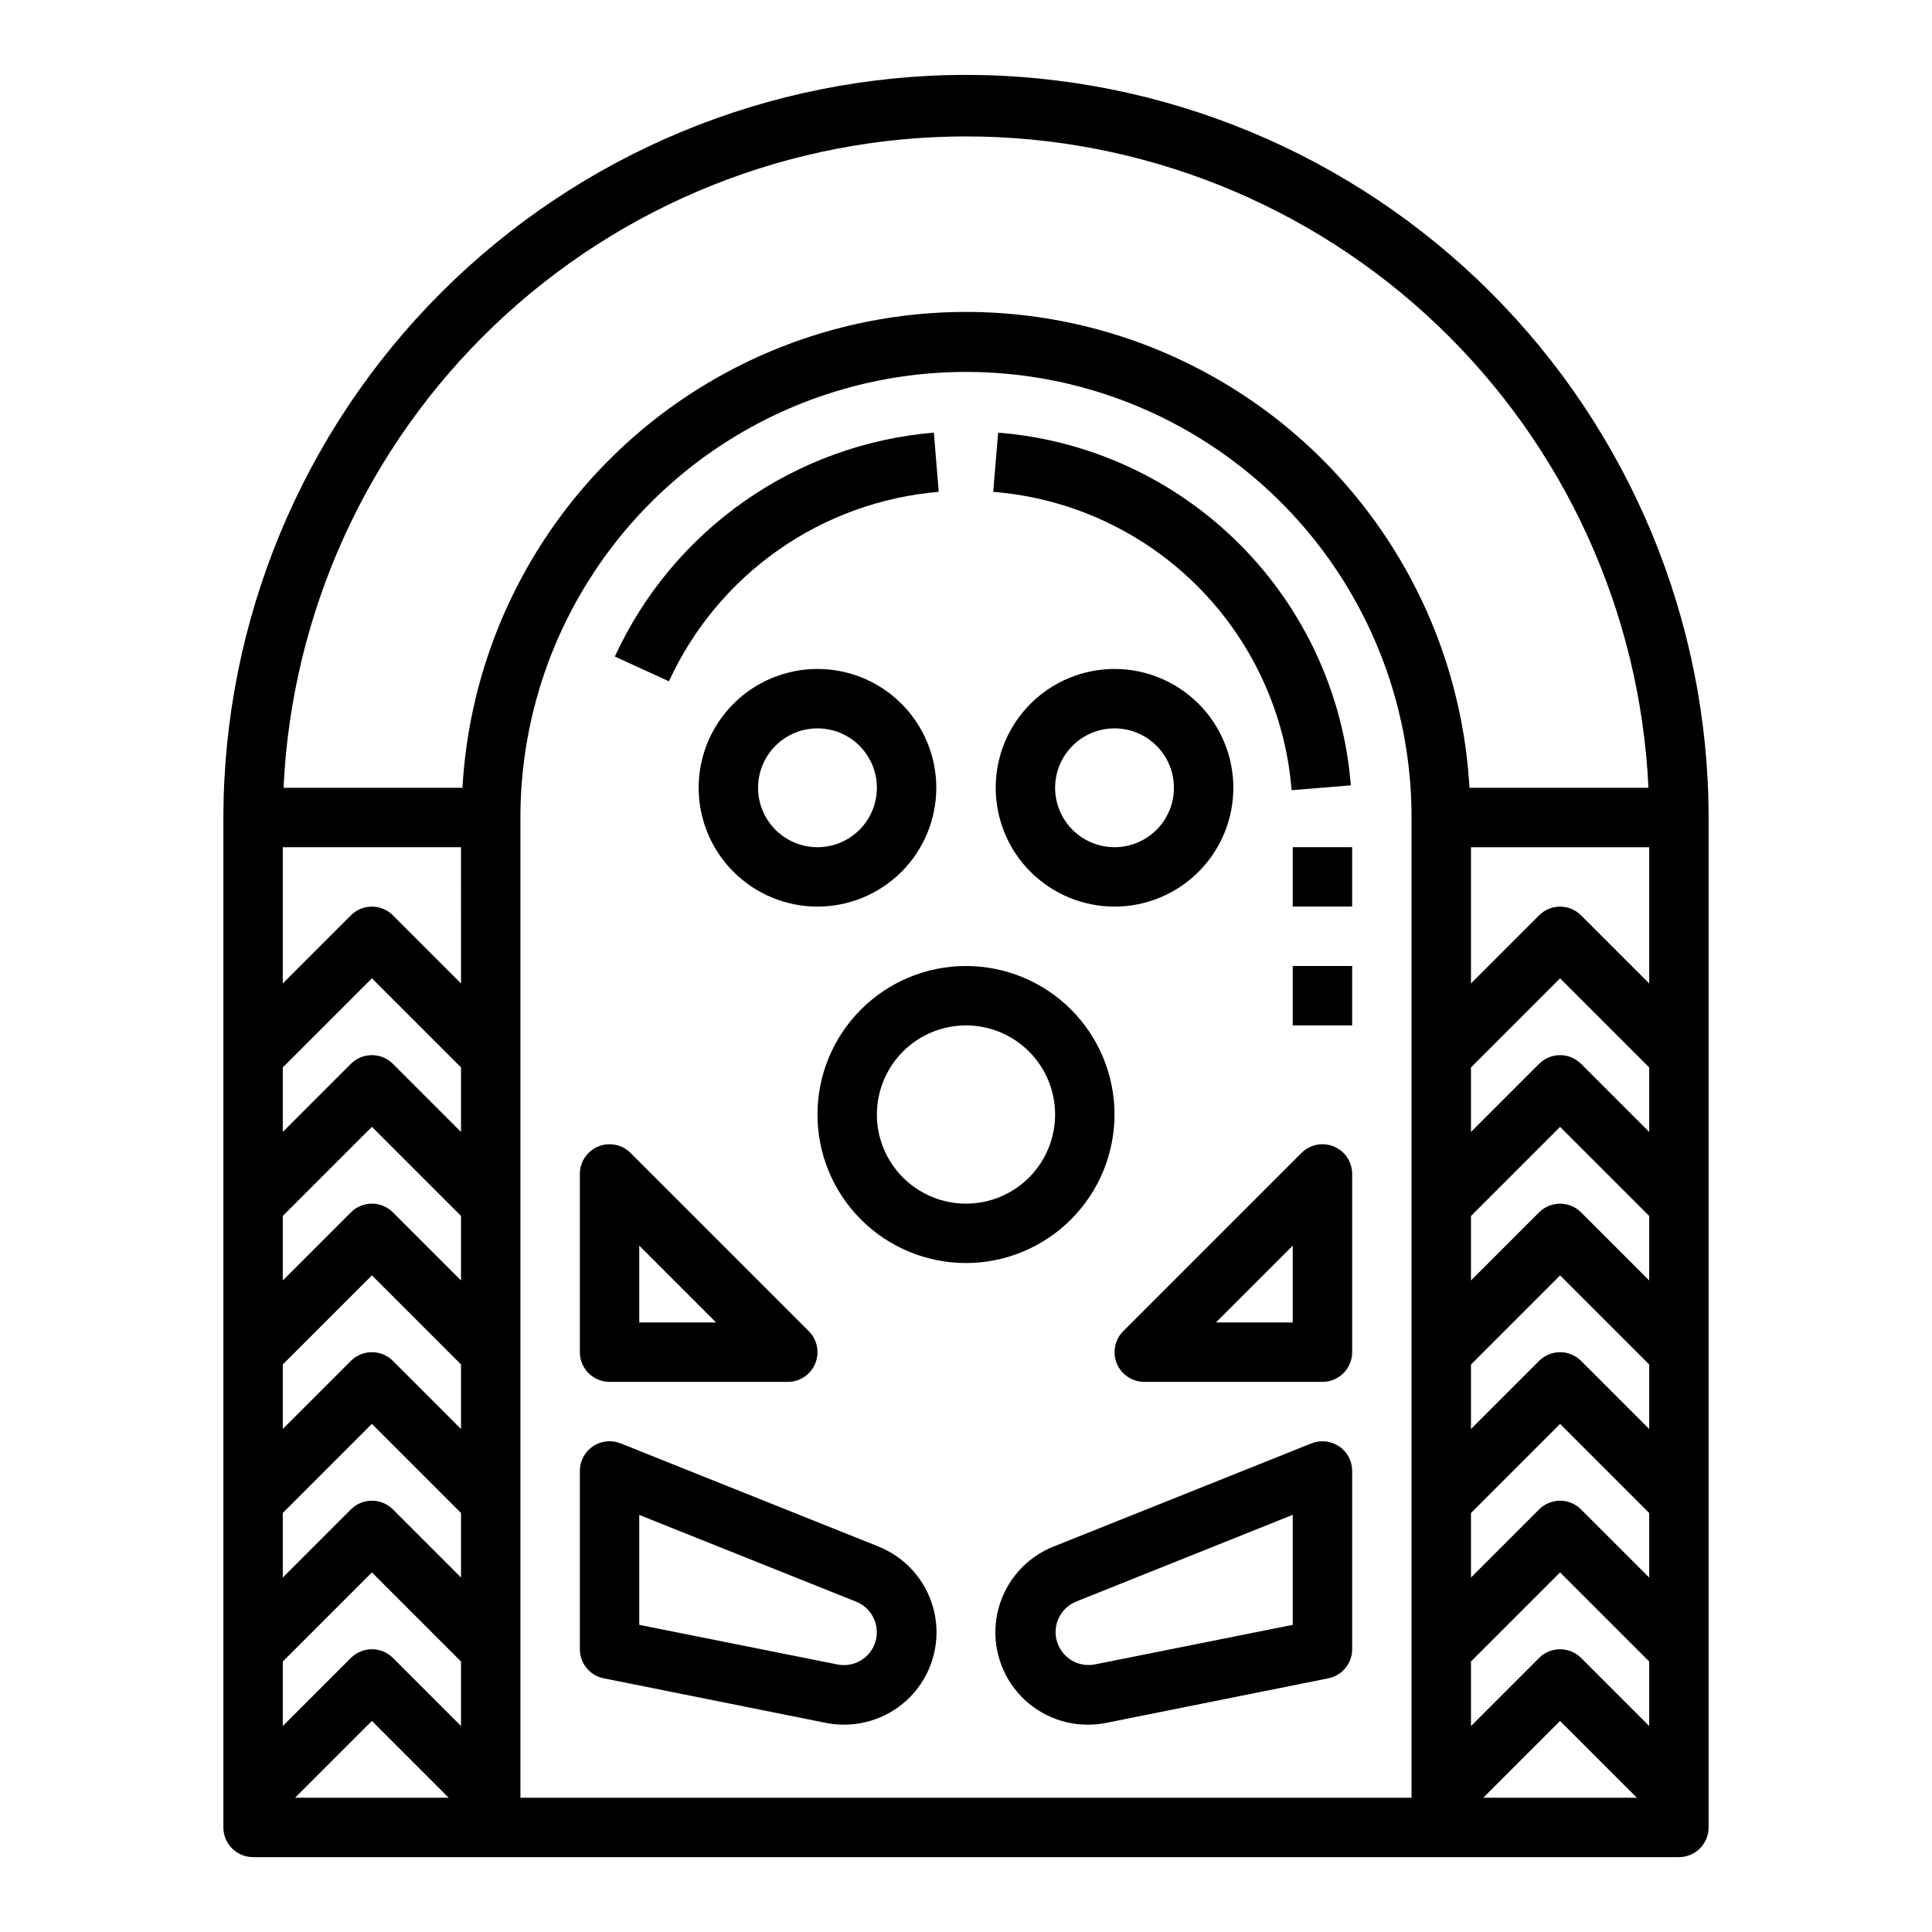<?xml version="1.0" encoding="UTF-8"?>
<!-- Uploaded to: SVG Find, www.svgrepo.com, Generator: SVG Find Mixer Tools -->
<svg fill="#000000" width="800px" height="800px" version="1.1" viewBox="144 144 512 512" xmlns="http://www.w3.org/2000/svg">
 <g>
  <path d="m400 163.84c-52.18 0.059-102.2 20.812-139.1 57.707-36.895 36.895-57.645 86.918-57.703 139.09v267.65c0 2.086 0.828 4.09 2.305 5.566 1.477 1.473 3.477 2.305 5.566 2.305h377.86c2.09 0 4.09-0.832 5.566-2.305 1.477-1.477 2.309-3.481 2.309-5.566v-267.65c-0.059-52.176-20.812-102.2-57.707-139.09s-86.918-57.648-139.09-57.707zm-177.8 456.58 20.359-20.355 20.355 20.355zm43.977-19-18.051-18.051c-3.074-3.074-8.059-3.074-11.133 0l-18.051 18.051v-17.102l23.617-23.617 23.617 23.617zm0-39.359-18.051-18.051v-0.004c-3.074-3.07-8.059-3.07-11.133 0l-18.051 18.051v-17.098l23.617-23.617 23.617 23.617zm0-39.359-18.051-18.051v-0.004c-3.074-3.074-8.059-3.074-11.133 0l-18.051 18.051v-17.098l23.617-23.617 23.617 23.617zm0-39.359-18.051-18.051v-0.004c-3.074-3.074-8.059-3.074-11.133 0l-18.051 18.051v-17.098l23.617-23.617 23.617 23.617zm0-39.359-18.051-18.051v-0.004c-3.074-3.074-8.059-3.074-11.133 0l-18.051 18.051v-17.098l23.617-23.617 23.617 23.617zm0-39.359-18.051-18.051v-0.004c-3.074-3.074-8.059-3.074-11.133 0l-18.051 18.051v-36.102h47.23zm251.9 215.8h-236.16v-259.78c0-42.184 22.508-81.164 59.039-102.26 36.535-21.094 81.547-21.094 118.08 0 36.535 21.094 59.039 60.074 59.039 102.26zm19.004 0 20.355-20.355 20.359 20.355zm43.973-19-18.051-18.051c-3.074-3.074-8.055-3.074-11.129 0l-18.051 18.051v-17.102l23.617-23.617 23.617 23.617zm0-39.359-18.051-18.051v-0.004c-3.074-3.07-8.055-3.07-11.129 0l-18.051 18.051v-17.098l23.617-23.617 23.617 23.617zm0-39.359-18.051-18.051v-0.004c-3.074-3.074-8.055-3.074-11.129 0l-18.051 18.051v-17.098l23.617-23.617 23.617 23.617zm0-39.359-18.051-18.051v-0.004c-3.074-3.074-8.055-3.074-11.129 0l-18.051 18.051v-17.098l23.617-23.617 23.617 23.617zm0-39.359-18.051-18.051v-0.004c-3.074-3.074-8.055-3.074-11.129 0l-18.051 18.051v-17.098l23.617-23.617 23.617 23.617zm0-39.359-18.051-18.051v-0.004c-3.074-3.074-8.055-3.074-11.129 0l-18.051 18.051v-36.102h47.23zm-47.633-51.852c-2.59-45.883-28.574-87.215-68.797-109.44-40.223-22.227-89.043-22.227-129.27 0-40.223 22.223-66.203 63.555-68.797 109.44h-47.418c2.168-46.508 22.172-90.391 55.852-122.54 33.68-32.145 78.449-50.082 125.01-50.082 46.555 0 91.324 17.938 125 50.082 33.68 32.145 53.684 76.027 55.855 122.54z"/>
  <path d="m408.52 258.65-1.309 15.695h0.004c20.426 1.629 39.605 10.48 54.098 24.973 14.492 14.488 23.348 33.668 24.977 54.094l15.695-1.289c-1.926-24.148-12.391-46.82-29.52-63.949s-39.797-27.598-63.945-29.523z"/>
  <path d="m392.77 274.34-1.289-15.695h-0.004c-18.082 1.52-35.438 7.816-50.293 18.242-14.852 10.43-26.672 24.613-34.246 41.105l14.336 6.566c6.402-13.953 16.398-25.953 28.957-34.777 12.562-8.82 27.242-14.148 42.539-15.441z"/>
  <path d="m376.75 553.82-68.281-27.316-0.004 0.004c-2.426-0.973-5.176-0.68-7.34 0.785-2.164 1.469-3.461 3.91-3.457 6.527v47.23c-0.004 3.742 2.629 6.965 6.297 7.715l58.859 11.809c1.594 0.32 3.215 0.48 4.84 0.48 7.66 0.016 14.887-3.559 19.527-9.652 4.637-6.098 6.156-14.012 4.098-21.391-2.055-7.383-7.449-13.371-14.57-16.191zm-3.559 29.473c-2.027 1.652-4.68 2.316-7.242 1.812l-52.539-10.508v-29.125l57.465 22.984c2.867 1.145 4.914 3.723 5.383 6.773 0.473 3.051-0.703 6.121-3.09 8.078z"/>
  <path d="m498.88 527.3c-2.164-1.465-4.918-1.762-7.344-0.785l-68.281 27.316v-0.004c-7.125 2.82-12.52 8.809-14.574 16.191-2.055 7.379-0.539 15.293 4.102 21.391 4.637 6.094 11.863 9.668 19.523 9.652 1.625 0 3.246-0.16 4.844-0.48l58.859-11.809h-0.004c3.684-0.734 6.332-3.969 6.332-7.723v-47.23c0-2.613-1.297-5.055-3.457-6.519zm-12.289 47.297-52.539 10.508h0.004c-4.394 0.809-8.688-1.824-9.957-6.109-1.266-4.281 0.902-8.828 5.027-10.539l57.465-23.012z"/>
  <path d="m439.36 439.36c0-10.441-4.148-20.449-11.527-27.832-7.383-7.383-17.395-11.527-27.832-11.527-10.441 0-20.453 4.144-27.832 11.527-7.383 7.383-11.531 17.391-11.531 27.832 0 10.438 4.148 20.449 11.531 27.832 7.379 7.379 17.391 11.527 27.832 11.527 10.434-0.012 20.438-4.164 27.816-11.543 7.379-7.379 11.531-17.383 11.543-27.816zm-39.359 23.617c-6.266 0-12.273-2.488-16.699-6.918-4.43-4.43-6.918-10.438-6.918-16.699 0-6.266 2.488-12.27 6.918-16.699 4.426-4.43 10.434-6.918 16.699-6.918 6.262 0 12.27 2.488 16.699 6.918 4.426 4.43 6.914 10.434 6.914 16.699 0 6.262-2.488 12.27-6.914 16.699-4.43 4.43-10.438 6.918-16.699 6.918z"/>
  <path d="m329.15 352.77c0 8.352 3.32 16.359 9.223 22.266 5.906 5.906 13.918 9.223 22.266 9.223 8.352 0 16.363-3.316 22.266-9.223 5.906-5.906 9.223-13.914 9.223-22.266s-3.316-16.359-9.223-22.266c-5.902-5.902-13.914-9.223-22.266-9.223-8.348 0-16.359 3.32-22.266 9.223-5.902 5.906-9.223 13.914-9.223 22.266zm47.23 0h0.004c0 4.176-1.66 8.18-4.613 11.133-2.949 2.953-6.957 4.613-11.133 4.613s-8.18-1.66-11.133-4.613c-2.949-2.953-4.609-6.957-4.609-11.133s1.66-8.18 4.609-11.133c2.953-2.953 6.957-4.609 11.133-4.609s8.184 1.656 11.133 4.609c2.953 2.953 4.613 6.957 4.613 11.133z"/>
  <path d="m470.85 352.77c0-8.352-3.32-16.359-9.223-22.266-5.906-5.902-13.914-9.223-22.266-9.223s-16.359 3.32-22.266 9.223c-5.906 5.906-9.223 13.914-9.223 22.266s3.316 16.359 9.223 22.266 13.914 9.223 22.266 9.223 16.359-3.316 22.266-9.223c5.902-5.906 9.223-13.914 9.223-22.266zm-47.23 0h-0.004c0-4.176 1.66-8.18 4.613-11.133 2.953-2.953 6.957-4.609 11.133-4.609s8.18 1.656 11.133 4.609c2.953 2.953 4.609 6.957 4.609 11.133s-1.656 8.18-4.609 11.133c-2.953 2.953-6.957 4.613-11.133 4.613s-8.18-1.66-11.133-4.613c-2.953-2.953-4.613-6.957-4.613-11.133z"/>
  <path d="m305.54 510.21h47.23c3.184 0 6.055-1.918 7.273-4.859 1.215-2.941 0.543-6.328-1.707-8.578l-47.23-47.23c-2.254-2.254-5.637-2.926-8.578-1.707-2.941 1.219-4.859 4.086-4.859 7.269v47.234c0 2.086 0.828 4.09 2.305 5.566 1.477 1.477 3.477 2.305 5.566 2.305zm7.871-36.102 20.355 20.355h-20.355z"/>
  <path d="m497.48 447.83c-2.941-1.219-6.328-0.543-8.578 1.711l-47.23 47.23h-0.004c-2.25 2.25-2.922 5.637-1.703 8.578 1.215 2.941 4.086 4.859 7.269 4.859h47.23c2.09 0 4.094-0.828 5.566-2.305 1.477-1.477 2.309-3.481 2.309-5.566v-47.234c0-3.184-1.918-6.055-4.859-7.273zm-10.887 46.633h-20.355l20.355-20.355z"/>
  <path d="m486.59 368.51h15.742v15.742h-15.742z"/>
  <path d="m486.59 400h15.742v15.742h-15.742z"/>
 </g>
</svg>